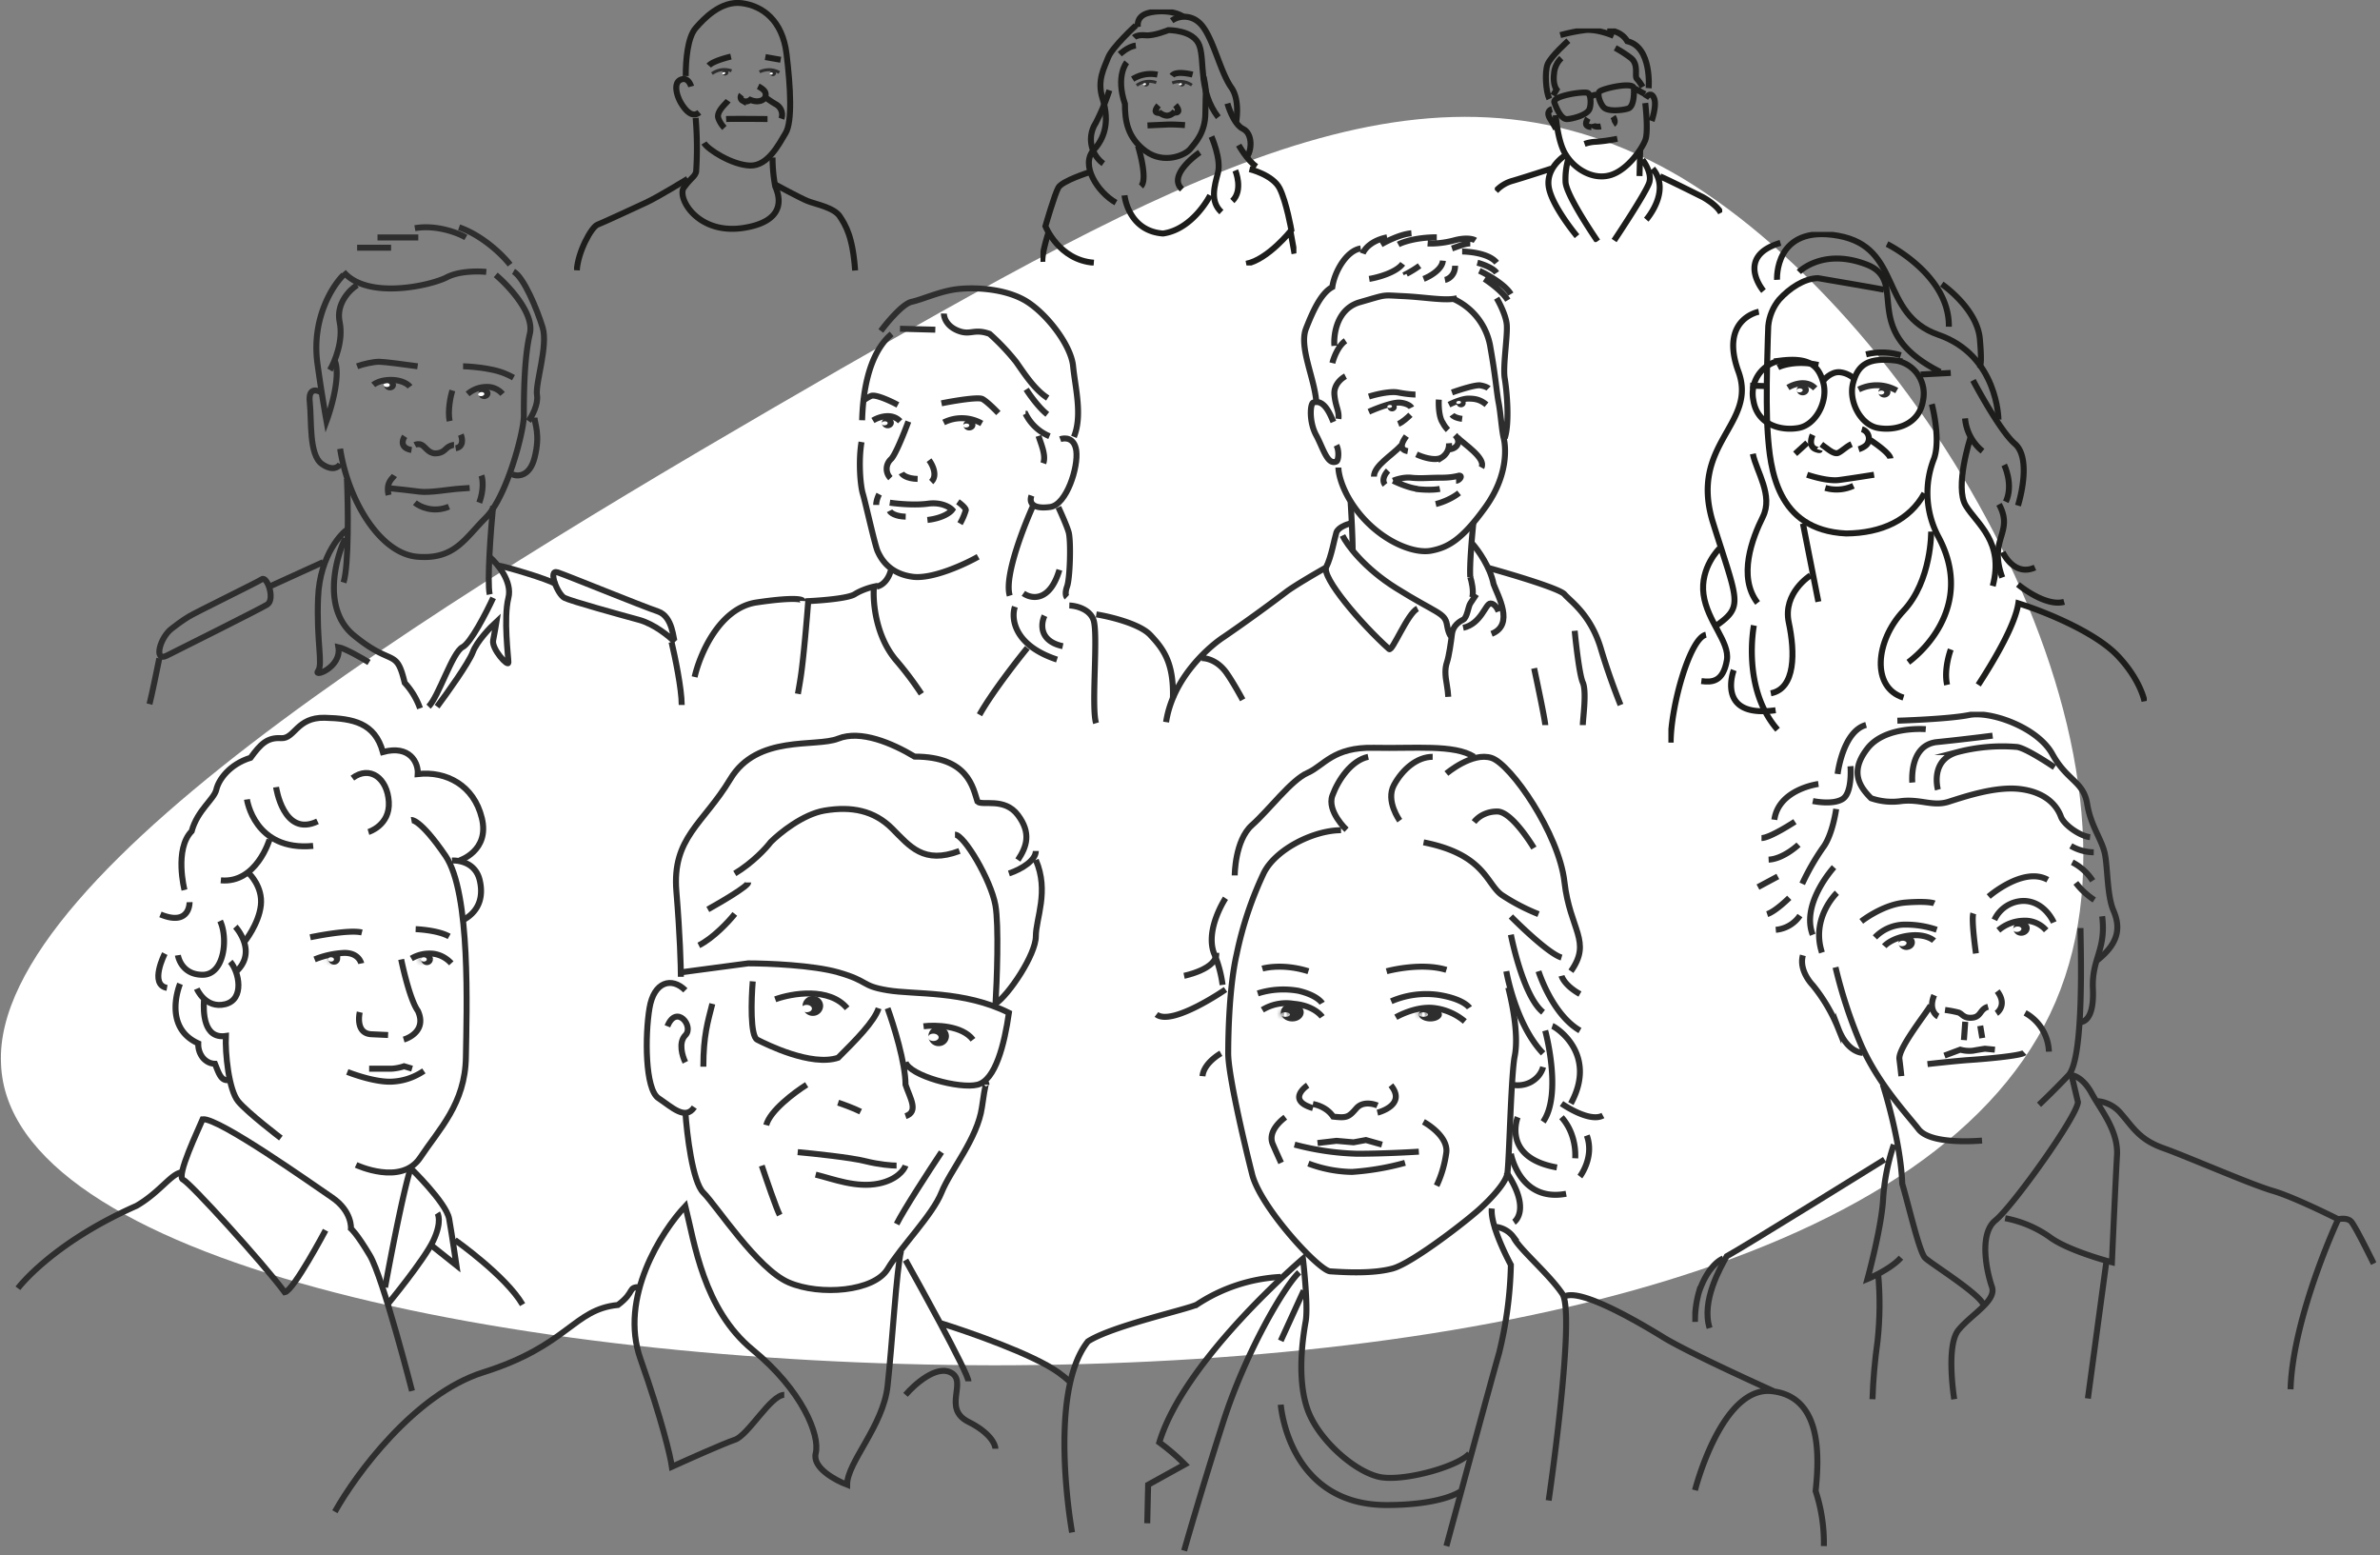 <svg xmlns="http://www.w3.org/2000/svg" fill="none" viewBox="0 0 398 260">
  <rect x="0" y="0" width="398" height="260" fill="#808080" stroke="none"/>
  <path fill="#fff" d="M166.02 228.26C85.27 228.09 1.27 210.84.17 177.8c-1.52-32.83 79.72-81.14 140.37-116.1 60.5-34.65 100.41-55.95 140.82-31.9 40.27 24.37 81.03 94.1 62.38 137.7-18.64 43.6-96.56 60.71-177.72 60.76Z"/>
  <g clip-path="url(#a)">
    <path fill="#2E2E2E" d="M319 158.8c.76-.09 1.3-.7 1.21-1.38-.08-.67-.76-1.13-1.52-1.03-.75.1-1.29.71-1.2 1.38.08.67.76 1.13 1.51 1.04Z"/>
    <path fill="#fff" d="M318.18 158.18c.4-.05.68-.3.65-.54-.03-.25-.37-.4-.77-.36-.39.05-.68.3-.65.54.03.25.38.41.77.36Z"/>
    <path fill="#2E2E2E" d="M338.2 156.43c.76-.1 1.3-.71 1.22-1.38-.09-.67-.77-1.14-1.52-1.04-.76.1-1.3.72-1.21 1.39.08.67.76 1.13 1.52 1.03Z"/>
    <path fill="#fff" d="M337.38 155.8c.4-.05.69-.3.66-.54-.04-.25-.38-.41-.78-.36-.39.05-.68.3-.65.54.03.25.38.4.77.36Z"/>
    <path stroke="#2E2E2E" stroke-miterlimit="10" d="M314.85 181.3s2.99 9.25 3.26 16.6c1.22 4.22 2.87 11.43 3.81 12.39.95.96 9.13 5.98 9.8 7.9M331.45 190.69c-1.76.13-8.7.55-10.61-1.9-1.9-2.46-6.95-7.77-9.8-14.53a79.21 79.21 0 0 1-4.09-12.54M347.92 155.16c0 2.57.69 21.78-2.04 24.64-2.72 2.86-4.9 4.9-4.9 4.9M322.33 177.9s4.9-.55 7.08-.69c2.18-.14 8.54-.68 9.12-1.22M325.17 176.48l2.64-.99c.7.19 1.43.25 2.15.17.9-.17 1.98-.33 1.98-.33l1.66.16"/>
    <path stroke="#2E2E2E" stroke-miterlimit="10" d="M322.85 168.09c-.68 1.25-5.45 7.16-5.22 8.97.23 1.82.33 2.85.33 2.85M338.65 169.34a7.68 7.68 0 0 1 3.98 6.48M328.64 170.82l-.22 3.07M331.15 171.5l.34 2.05M324.1 169.94c-.44-.22-1.6-1.3-.65-3.56M325.26 168.85c.76.1 1.51.24 2.26.43.66.23.85 1.02 2.33.86 1.48-.16 1.23-1.45 2.61-1.82M333.85 169.41s1.95-1.3.14-3.7M330.43 159.4s-.8-5.6-.44-6.69M315.1 158.19s1.19-1.4 4.12-1.77c2.94-.37 4.19.85 4.19.85M313.54 156.72a7 7 0 0 1 5.13-2.14c1.77 0 3.53.29 5.2.86M311.26 154.04s3.6-2.86 7.43-3.15c3.82-.3 4.77.14 4.77.14M332.56 149.89s5.8-5.07 9.88-2.8M334.18 155.54a6.73 6.73 0 0 1 4.19-1.61 4.68 4.68 0 0 1 3.81 1.61"/>
    <path stroke="#2E2E2E" stroke-miterlimit="10" d="M333.52 153.78a5.45 5.45 0 0 1 4.92-3.16c3.53.07 5 3.6 5 3.6M311.46 176.02s-2.5 0-4.04-4.05a28.11 28.11 0 0 0-4.27-7.25s-2.38-2.37-1.66-5M347.96 170.9c.48-.11 2.26-.47 2.03-5.58-.23-5.1 2.25-6.42 1.55-12.13M301 153.07a5.46 5.46 0 0 1-4.04 2.38M297.3 146.53l-3.32 1.78M299.21 150.1s-2.25 2.25-3.69 2.73M306.7 144.98s-5.58 6.07-3.57 11.3M307.18 149.26s-4.4 4.17-2.5 10M319.79 130.83s-.6-6.3 4.16-6.77c4.75-.48 9.27-1.07 9.27-1.07"/>
    <path stroke="#2E2E2E" stroke-miterlimit="10" d="M324.07 132.03s-1.43-5 3.33-6.3a29.39 29.39 0 0 1 9.74-.86c1.43 0 6.43 3.41 6.43 3.41"/>
    <path stroke="#2E2E2E" stroke-miterlimit="10" d="M322.04 121.91s-6.78-.59-9.75 3.22c-2.97 3.8-1.43 6.3.6 8.32 1.64.57 3.4.73 5.12.47 3.21-.35 5.23.96 7.85.12 2.62-.83 7.84-2.61 11.89-2.13 4.05.47 6.12 2.5 6.9 4.63.47 1.31 3.08 3.22 4.87 3.42M346.3 141.42a7.77 7.77 0 0 0 3.83 1.07M346.54 144.16a8.86 8.86 0 0 1 3.41 3.09M347.14 147.6c.85 1.12 1.9 2.09 3.08 2.86M303.15 133.92s3.33.72 5-.35c1.66-1.06 1.3-5.47 1.3-5.47M307.3 129.4s.85-7.13 4.76-8.2M307.06 135.25s-.6 4.4-2.26 6.53a39.2 39.2 0 0 0-3.42 5.98M300.76 141.22s-2.5 2.38-5 2.5M300.16 137.37s-4.16 2.74-5.59 2.74"/>
    <path stroke="#2E2E2E" stroke-miterlimit="10" d="M317.29 120.49s8.44-.24 12-.95c3.57-.71 11.44 2.04 13.92 6.54 2.48 4.5 5.2 4.52 5.82 8.31.62 3.8 2.5 5.98 2.98 8.45.47 2.47.35 6.9 1.42 9.4 1.07 2.5 1.2 5.23-2.73 8.32M304.09 131.07s-6.66.85-7.37 5.98M326.8 233.93s-1.44-8.92.7-11.56c2.16-2.64 6.43-4.88 5.6-7.25-.83-2.38-2.26-8.8.6-11.1 2.85-2.31 13.55-17.24 13.79-19.75l-1.07-4.52s1.78.13 3.33 2.98 4.52 6.3 4.27 10.46c-.25 4.16-.85 17.84-.85 17.84s-7.38-1.9-10.48-4.27a18.99 18.99 0 0 0-7.37-3.09M349.15 233.81l3.1-22.95M350.82 184.1a5.75 5.75 0 0 1 3.93 2.15c1.9 2.14 2.97 4.27 7.01 5.7 4.04 1.44 14.62 6.07 18.31 7.14 3.7 1.08 10.94 4.75 10.94 4.75s1.43-.35 2.14.36c.7.7 3.8 7.06 3.8 7.06M316.7 191.36a35.31 35.31 0 0 0-1.79 9.04c-.24 4.76-2.62 13.43-2.62 13.43s3.8-1.55 5.6-3.57"/>
    <path stroke="#2E2E2E" stroke-miterlimit="10" d="M313.13 233.93c.1-3.26.4-6.52.85-9.75.4-3.72.44-7.48.1-11.2M315.15 193.86s-23.55 14.62-26.4 16.17c-1.07 1.9-4.27 7.49-2.86 12"/>
    <path stroke="#2E2E2E" stroke-miterlimit="10" d="M288.15 210.41s-2.37.8-4.03 5.56a17.66 17.66 0 0 0-.67 5.03M391.01 203.84s-7.6 16.3-7.97 28.43"/>
  </g>
  <path stroke="#2E2E2E" stroke-miterlimit="10" d="M30.48 195.99c-1.82.13-3.65 3.28-7.66 5.61C8.59 207.88 3 215.38 3 215.38M64.4 215.23s2.69-14.87 4.3-20.04M29.75 159.7s.48 3.27 4.14 3.27c3.65 0 4.28-6.14 2.92-9M30.11 164.48s-3.03 7.22 3.05 9.96a3.57 3.57 0 0 0 .74 2.37c.26.32.58.58.93.76.35.18.73.27 1.12.28.61 1.5.98 2.86 2.2 2.73"/>
  <path stroke="#2E2E2E" stroke-miterlimit="10" d="M34.11 167.2c-.12 1.91-.12 6.55 3.66 6-.13 2.87.48 9.01 2.06 10.93 1.58 1.91 7.14 6.14 7.14 6.14M59.55 194.76s7.54 3.55 10.72-1.22c3.17-4.78 7.52-9 7.64-16.79.12-7.78.85-27.42-3.4-33.66-4.27-6.25-5.72-6-5.72-6M68.9 232.54s-4.86-18.97-7.04-22.64c-2.19-3.68-3.17-4.5-3.17-4.5s.24-2.88-3.16-5.2c-3.4-2.31-18.97-13.35-21.64-13.08-.61 1.5-4.5 9.56-3.28 10.1 1.22.55 13.37 13.92 17.01 18.83 1.47-.27 6.82-10.37 6.82-10.37M64.9 217.96s5.96-7.22 7.54-10.5c1.58-3.3.71-4.65.71-4.65"/>
  <path stroke="#2E2E2E" stroke-miterlimit="10" d="M68.54 195.17s6.08 5.87 6.57 8.6c.48 2.73 1.22 7.78 1.22 7.78l-4.29-3.42M76.08 207.31s8.52 6 11.31 10.8M27.56 159.43s-2.67 5.19.37 5.73M41.3 133.65s1.22 8.72 11.07 7.77M45.07 140.36s-2.18 7.37-8.14 6.82"/>
  <path stroke="#2E2E2E" stroke-miterlimit="10" d="M76.82 143.87s5.1-1.6 3.76-7.09c-1.33-5.5-5.96-7.91-10.72-7.37.13-1.9-1.33-4.91-5.83-3.68-1.34-4.9-5-5.61-9.73-5.73-4.72-.1-5 3.55-7.3 3.41-2.3-.14-3.4.95-5.1 3.28-3.53 1.09-5.35 3.68-5.72 5.31-.37 1.64-3.16 3.42-4.13 6.97-2.94 3-1.2 9.82-1.2 9.82"/>
  <path stroke="#2E2E2E" stroke-miterlimit="10" d="M61.61 139.1s3.65-1.1 3.41-5.05c-.24-3.95-3.16-6.14-6.09-3.96M46.17 131.6s1.21 8.46 6.93 5.72M41.67 146.06s2.31 2.18 1.95 5.32c-.37 3.13-2.68 6-2.68 6"/>
  <path stroke="#2E2E2E" stroke-miterlimit="10" d="M39.36 154.93s3.9 4.23 0 7.63M31.7 150.83s.12 4.1-4.87 2.05M75.6 143.87s3.77-.27 4.62 3.28c.47 1.96.48 4.91-2.8 6.69M52.61 160.4c1.6-.65 3.3-1.02 5-1.09 2.44 0 2.8 1.77 2.8 1.77M68.79 160.25a5.95 5.95 0 0 1 3.65-.8c1.14.14 2.2.7 3.03 1.6M51.88 156.7s6.43-1.36 8.64-.8M69.51 155.34s3.66.13 5.6 1.22M60.16 169.22s-.85 3.55 1.94 3.69l2.8.13M67.09 160.4s1.33 6.55 2.79 8.6c1.37 2.96-1.03 4.4-2.37 4.8M58.08 179.21s4.75 1.91 7.8 1.6c1.76-.13 3.48-.74 5-1.77M61.73 178.67h3.78c.7-.05 1.39-.18 2.06-.41l1.34.4"/>
  <path stroke="#2E2E2E" stroke-miterlimit="10" d="M32.91 165.3s1.43 3.4 4.75 2.59c3.31-.82 2.3-5.46.85-7.1"/>
  <path fill="#2E2E2E" stroke="#2E2E2E" d="M56.38 160.29a.5.5 0 0 1-.51.48.5.5 0 0 1-.5-.48.5.5 0 0 1 .5-.48c.3 0 .5.23.5.48Z"/>
  <mask id="b" fill="#fff">
    <path d="M55.35 160.76c.29 0 .52-.16.52-.36 0-.2-.23-.36-.52-.36-.3 0-.52.16-.52.36 0 .2.23.36.52.36Z"/>
  </mask>
  <path fill="#fff" d="M55.35 160.76c.29 0 .52-.16.52-.36 0-.2-.23-.36-.52-.36-.3 0-.52.16-.52.36 0 .2.23.36.52.36Z"/>
  <path fill="#2E2E2E" d="M54.87 160.4c0-.32.19-.5.28-.57.09-.06.16-.07.2-.07v2c.32 0 .65-.09.94-.28.27-.2.58-.56.58-1.08h-2Zm.48-.64c.03 0 .1.01.2.07.09.07.28.25.28.57h-2c0 .52.3.89.58 1.08.28.2.62.28.94.28v-2Zm.48.64c0 .32-.2.5-.28.57a.36.36 0 0 1-.2.07v-2c-.32 0-.66.09-.94.28-.28.2-.58.56-.58 1.08h2Zm-.48.64c-.04 0-.11 0-.2-.07a.69.69 0 0 1-.28-.57h2c0-.52-.3-.88-.58-1.08-.29-.2-.62-.28-.94-.28v2Z" mask="url(#b)"/>
  <path fill="#2E2E2E" stroke="#2E2E2E" d="M71.9 160.37a.5.5 0 0 1-.5.48.5.5 0 0 1-.5-.48.5.5 0 0 1 .5-.48c.3 0 .5.23.5.48Z"/>
  <mask id="c" fill="#fff">
    <path d="M70.86 160.76c.29 0 .52-.16.52-.36 0-.2-.23-.36-.52-.36-.29 0-.52.16-.52.36 0 .2.23.36.52.36Z"/>
  </mask>
  <path fill="#fff" d="M70.86 160.76c.29 0 .52-.16.52-.36 0-.2-.23-.36-.52-.36-.29 0-.52.16-.52.36 0 .2.23.36.52.36Z"/>
  <path fill="#2E2E2E" d="M70.38 160.4c0-.32.19-.5.28-.57.1-.06.16-.07.2-.07v2c.32 0 .65-.09.94-.28.27-.2.58-.56.58-1.08h-2Zm.48-.64c.03 0 .1.01.2.07.09.07.28.25.28.57h-2c0 .52.3.89.58 1.08.28.2.62.28.94.28v-2Zm.48.64c0 .32-.2.5-.28.57a.36.36 0 0 1-.2.07v-2c-.32 0-.66.09-.94.28-.28.2-.58.56-.58 1.08h2Zm-.48.64c-.04 0-.1 0-.2-.07a.69.69 0 0 1-.28-.57h2c0-.52-.3-.88-.58-1.08-.29-.2-.62-.28-.94-.28v2Z" mask="url(#c)"/>
  <path stroke="#2E2E2E" d="M116.16 113.18c.86-3.77 4.13-11.53 10.35-12.46 6.21-.92 7.75-.55 7.74-.24m-.82 15.52c.17-.95.34-1.91.47-2.8.45-2.9 1.03-9.67 1.26-12.7 2.13-.1 6.66-.45 7.77-1.15 1.1-.7 2.6-1.15 3.22-1.28-.22 2.42.23 8.29 3.76 12.39a54.75 54.75 0 0 1 4.17 5.54M148.95 95.41c-.17.76-.88 2.35-2.35 2.67m16.97-5c-2.3 1.3-7.75 3.8-11 3.34-4.09-.56-5.38-3.33-5.8-4.25-.44-.92-2.06-8.25-2.48-9.62-.42-1.38-.76-5.48-.22-8.65"/>
  <path stroke="#2E2E2E" d="M147.02 82.62c-.16.3-.49 1.08-.5 1.8M144.17 70.26c.1-3.64.75-10.9 4.94-14.43M173.67 72.88c.42 1.37 1.28 3.22.8 4.57m-22.57-6.98c-.66 1.8-2.16 5.58-2.9 6.29a2.2 2.2 0 0 0-.09 3.18M155.36 76.93c.59.78 1.48 2.6.36 3.65m2.09-9.95a6.77 6.77 0 0 1 6.37.17m-18.2-.5c.93-.57 3.14-1.36 4.55.13M157.44 67.43c1.98-.4 6.13-1.1 6.85-.72.71.38 2.07 1.72 2.66 2.35"/>
  <path stroke="#2E2E2E" d="M150.15 67.7c-1.2-.65-3.77-1.84-4.5-1.5-.74.35-1.24.73-1.4.88M148.8 84.04c1.2.18 4.17.47 6.37.17 2.19-.3 3.62.55 4.06 1.02-.31.44-1.58 1.41-4.14 1.7M160.18 83.89c.45.31 1.34 1.04 1.33 1.4a10.4 10.4 0 0 1-.97 2.25M172.91 84.23c-1.45 3.15-5.06 12.06-4.05 15.36m2.75-34.5c.58.92 2.1 3.06 3.53 4.19m-3.64-.1a7.84 7.84 0 0 0 4 3.75m-.29-6.38c-2.24-1.43-3.98-4.2-5.3-6.06a37.86 37.86 0 0 0-4.42-4.67c-2.7-.98-3.2.37-5.44-.6-1.8-.78-2.22-2.19-2.2-2.8m-1.44 2.7-5.91-.16m-3.2.37c1.1-1.49 3.67-4.54 5.14-4.87 1.83-.4 4.6-1.7 7.34-2.08 2.74-.38 7.74-.24 11.33 1.68 3.58 1.91 7.98 7.5 8.34 11.14.36 3.65 1.6 8.24.14 11.84m-2.6 11.76c.43.92 1.38 3.04 1.71 4.14.42 1.38.25 7.74-.25 9.1-.39 1.07-.2 1.66-.04 1.81M171.8 108.32c-2.12 2.6-6.07 7.74-8 11.18m19.53-16.78c2.27.36 7.24 1.56 9.01 3.42 2.21 2.34 3.97 4.66 3.8 10.57m-17.32-15.48c1.06.03 3.36.55 4.03 2.38.85 2.3-.4 14.55.44 17.3M169.72 101.44c-.66 1.95-.18 6.45 7.04 8.83M174.68 102.94c-.64 1.34-.93 4.25 3.05 5.09m-6.59-8.83c1.34.95 4.42 1.48 6.02-3.93"/>
  <path stroke="#2E2E2E" d="M177.3 73.43c.76-.28 2.37-.3 2.68 1.9.38 2.73-1.61 9.05-4.35 9.43-2.74.38-3.63-.55-3.14-1.9M150.75 79.08c.15.31.89.94 2.7.99m-4.69 5.33c.15.3.89.93 2.7.98"/>
  <path fill="#2E2E2E" d="M148.56 71.6c.55-.06.97-.51.91-1-.05-.5-.54-.86-1.1-.8-.56.05-.97.5-.91 1 .05.49.54.85 1.1.8Z"/>
  <path fill="#fff" d="M147.96 71.1c.29-.02.5-.2.49-.38-.02-.19-.27-.31-.56-.28-.3.03-.51.2-.5.38.03.19.28.31.57.29Z"/>
  <path fill="#2E2E2E" d="M162.2 71.96c.56-.06.97-.5.92-1-.06-.5-.55-.85-1.1-.8-.56.06-.98.5-.92 1 .05.5.54.86 1.1.8Z"/>
  <path fill="#fff" d="M161.6 71.47c.29-.02.51-.2.5-.38-.03-.19-.28-.31-.57-.28-.29.03-.51.2-.5.38.03.19.28.31.57.28Z"/>
  <path stroke="#2E2E2E" d="M234.34 74.44c-1.53 1.7-4.58 3.39-4.58 5.25m13.9-6.6c1.19 1.18 4.92 3.55 4.07 5.08"/>
  <path stroke="#2E2E2E" d="M243.15 50.02a10.72 10.72 0 0 1 6.1 8.14c.85 4.75 1.03 7.46 1.36 9.16.34 1.7.51 4.57.85 5.93.34 1.36.85 6.1-3.05 11.53s-6.27 6.78-9.16 7.3c-2.88.5-7.97-1.54-11.7-5.94-2.98-3.53-3.73-6.79-3.73-7.97M222.98 70.54c-.51-1.19-1.53-3.9-3.4-3.22-.5.33-.67 3.22.51 5.42 1.2 2.2 1.87 5.09 3.4 4.41.33-.17.5-1.7 0-2.71M220.1 66.98c-.34-3.9-2.89-8.99-1.7-12.04 1.19-3.05 2.54-5.94 4.4-6.95.35-2.55 2.38-6.1 4.75-6.45m.34.85c.23-.68 1.36-2.17 4.07-2.71m-1.01 1.19c.96-.57 3.32-1.73 5.08-1.87m-2.2 1.87c.73-.4 3.05-1.2 6.44-1.2m-1.53 1.03c.63.05 2.38.03 4.41-.51 2.04-.55 3.22-.23 3.56 0m-3.9 1.35c1.02-.34 2.2-.84 3.06-.84m-1.36 1.35c.68 0 4.4.17 5.77 1.87m-3.23 0c.85.22 2.68.88 3.22 1.7m-2.88-.35c1.36.63 4.3 2.28 5.26 3.9m-4.41-2.54c.96.62 3.09 2.2 3.9 3.56m-1.86-.34c.5.85 1.56 2.92 1.69 4.41.17 1.87-.68 6.95-.34 8.99.34 2.03.85 7.46 0 10"/>
  <path stroke="#2E2E2E" d="M225.01 62.9c-.68.35-2 1.43-1.86 3.06.17 2.03.84 2.71.67 4.07m-1.01-9.33c.22-.9.98-2.91 2.2-3.73m-1.86.85c-.17-1.98.44-6.2 4.23-7.29 4.75-1.36 3.57-1.19 7.3-1.02 3.73.17 7.12.85 8.98.34m-5.6-3.22c1.02-.4 3.1-1.56 3.23-3.05m.34 3.22c.56-.11 1.7-.75 1.7-2.37m-14.36 2.2c1.41-.23 4.5-1.05 5.6-2.54m.62 1.7a17.7 17.7 0 0 0 2.2-1.36m3.22 22.38c-.06.9 0 2.95.68 3.9.27.54.68 1.01.85 1.18m-6.95 1.02c-.4.57-1.61 2.2.23 2.52m1.46.53c.96.46 3.15 1.19 4.24.51a2.59 2.59 0 0 0 1.19-2.37m.11 1.02c1.3-.15 1.96-1.3.9-2.38M246.38 87.5c-.23 2.2-.65 7.08-.51 8.98m-20.01-12.55c.11 1.75.34 5.83.34 8.14"/>
  <path stroke="#2E2E2E" d="M225.86 87.5c-.68.16-2.1.7-2.38 1.52-.33 1.02-.84 4.07-1.69 5.76-.85 1.7 5.77 9.5 10.51 13.74.51.5 3.05-5.94 4.75-6.78M224.5 89.53c.74 1.52 3.56 5.42 8.99 8.81 6.78 4.24 8.14 4.07 8.48 6.1.27 1.64.68 2.04.84 2.04m3.4-15.6c.96 1.08 3.01 3.94 3.56 6.79.67 1.86 3.56 6.78-.34 8.3m-3.56-9.5c.22.69.6 2.32.34 3.4m.67-.5-1.01 1.52c-.34.5-.51 2.37-1.19 2.71-.68.34-1.7 1.02-1.87 2.37-.16 1.36-.5 3.73-.84 4.75-.34 1.02-.34 2.04 0 3.9.1.58.18 1.23.22 1.88m8.42-14.26c-.17-.45-.67-1.35-1.35-1.35-.85 0-1.53 3.39-4.58 4.07"/>
  <path stroke="#2E2E2E" d="M221.62 94.95c-1.7.96-5.4 3.12-6.61 4.07a273.95 273.95 0 0 1-10.34 7.46c-1.87 1.19-8.48 6.45-9.67 14.25m5.93-10.69c.8-.05 2.75.38 4.24 2.55.8 1.15 1.77 2.82 2.64 4.41m41.1-22.05c3.9 1.08 11.91 3.46 12.72 4.41 1.02 1.19 4.41 3.4 6.1 9.16 1.01 3.4 2.3 6.92 3.27 9.34m-7.67-12.4c.23 2.38.81 7.43 1.36 8.65.68 1.53 0 6.1 0 7.12m-8.14-9.5c.62 2.9 1.86 8.83 1.86 9.5M228.91 68.84c1.24-.56 4.04-1.66 5.26-1.52 1.22.13 1.75.62 1.86.84m6.28-.5c.67-.34 2.27-1.02 3.22-1.02 1.18 0 2.03.17 3.05 1.02m-15.6 12.71c.5-.22 1.83-.64 3.05-.5 1.53.16 3.05 0 4.41 0 1.1 0 2.2 0 3.56-.35.68 0 0 .85-.5.85M232.13 78.68c-.45.45-1.18 1.56-.5 2.37m5.08.68c.8.11 2.71.27 4.07 0M232.98 80.37c.8.4 2.71 1.22 4.07 1.36M240.1 84.27c.74-.17 2.55-.78 3.9-1.86m-1.19-16.79c1.25-.45 3.94-1.32 4.75-1.19.82.14 1.25.4 1.36.51m-20 1.36c1.07-.34 3.55-.95 4.9-.68 1.36.27 2.5.34 2.89.34"/>
  <path fill="#2E2E2E" d="M232.9 68.77c.42-.06.72-.4.67-.78-.05-.37-.43-.63-.85-.58-.42.06-.72.4-.67.78.05.37.43.63.85.58ZM244.43 68.09c.42-.06.72-.4.67-.78-.05-.37-.43-.63-.85-.57-.42.05-.72.4-.67.77.05.37.43.63.85.58Z"/>
  <path fill="#fff" d="M232.42 68.2c.22-.02.39-.16.37-.3-.02-.13-.21-.22-.43-.2-.22.03-.38.17-.37.3.02.15.22.24.43.2ZM243.95 67.53c.22-.03.39-.16.37-.3-.02-.14-.21-.23-.43-.2s-.38.16-.36.3c.01.14.2.23.42.2Z"/>
  <path stroke="#2E2E2E" d="M242.81 69.35c.12.17.62.54 1.7.68m-8.65-.68c-.4.4-1.35 1.26-2.03 1.53M151.43 210.66c1.54 2.75 3.76 6.77 5.77 10.52m4.75 9.76c0-.67-2.2-5-4.75-9.76m-5.77 12.02c1.5-1.75 5.11-4.96 7.52-3.76 3 1.5-1.5 6.01 3 8.27 3.61 1.8 4.51 3.75 4.51 4.5m-9.26-21.03c4.84 1.5 15.57 5.25 19.78 8.26.72.51 1.39 1.06 2.02 1.64m-59.88-63.26c-.75 3-1.5 5.26-1.5 10.52M170.22 143.78c1.5-2.26 2.25-4.51 0-7.52-2.25-3-6.01-1.5-6.76-2.25-.75-2.26-1.5-7.52-10.52-7.52-3.76-2.25-9.02-4.5-12.78-3-3.75 1.5-13.52-.75-18.03 6.76-4.51 7.51-9.77 9.77-9.02 18.79.6 7.21.75 12.52.75 14.27m3-5.26c2.41-1.2 5.02-4 6.02-5.26m-4.51-.75c2.25-1.25 6.76-3.9 6.76-4.5m-2.25-1.5c3-1.81 5.26-4.27 6.01-5.27 1.5-1.5 5.41-4.66 9.02-5.26 4.5-.75 8.26 0 11.27 3 3 3.01 5.26 6.02 11.27 3.76"/>
  <path stroke="#2E2E2E" d="m113.86 162.56 11.27-1.5c3.26 0 10.82.3 15.03 1.5 5.26 1.5 3.76 2.26 8.27 3 4.5.76 12.77 0 20.29 3.77-.75 5.26-2.26 11.27-5.26 12.02s-11.28-1.5-12.03-3.76m-25.55-13.52c-.25 3-.45 9.16.76 9.76 1.5.76 9.01 4.51 13.52 3.01 3-3 6.01-6.01 6.77-8.27m1.5 0c1 2.76 3 9.17 3 12.78.75 2.25 2.26 4.5 0 5.26m-11.27-2.26c.75.25 2.56.9 3.76 1.5m-9.02-4.5c-2 1.25-6.16 4.36-6.76 6.76m5.26 4.51c2.75.25 8.87.9 11.27 1.5 2.4.6 4.5.75 5.26.75m1.5 0c-.25.76-1.5 2.4-4.5 3.01-3.76.75-7.52-.75-10.53-1.5m21.04-3.76c-2 3-6.3 9.62-7.5 12.02m-22.55-9.76c.75 2.25 2.4 7.06 3 8.26m-.75-36.07c2.76-1 9.02-2.1 12.03 1.5m12.77 3.01c2-.25 6.46-.15 8.27 2.25"/>
  <path stroke="#2E2E2E" d="M166.46 168.2c.25-4.22.6-13.5 0-16.86-.75-4.22-5.26-11.8-6.76-11.8"/>
  <path stroke="#2E2E2E" d="M166.46 167.82c2.26-1.5 6.76-8.26 6.76-11.27 0-3 2.26-7.51 0-12.77M168.72 146.03c2.25-.75 4.5-2.25 4.5-3.76"/>
  <path fill="#2E2E2E" stroke="#2E2E2E" d="M137.15 168.18a1.2 1.2 0 0 1-1.22 1.16 1.2 1.2 0 0 1-1.22-1.16c0-.63.53-1.17 1.22-1.17s1.22.54 1.22 1.17Z"/>
  <path fill="#fff" d="M134.89 169.23c.49 0 .89-.27.89-.61 0-.34-.4-.62-.9-.62-.48 0-.88.28-.88.62 0 .34.4.61.89.61Z"/>
  <path fill="#2E2E2E" stroke="#2E2E2E" d="M158.19 173.24a1.2 1.2 0 0 1-1.22 1.16 1.2 1.2 0 0 1-1.22-1.16c0-.64.53-1.17 1.22-1.17s1.22.53 1.22 1.17Z"/>
  <path fill="#fff" d="M156.08 174.04c.49 0 .89-.27.89-.61 0-.34-.4-.62-.89-.62-.5 0-.89.28-.89.62 0 .34.4.61.89.61Z"/>
  <path stroke="#2E2E2E" d="M56 252.74c3.5-6.27 13.38-19.7 24.8-23.3 14.28-4.5 15.03-10.52 22.54-11.27 3-2.25 1.5-3 3.76-3m24.05 18.03c-2.26 0-6.02 6.76-8.27 7.51-1.8.6-7.77 3.26-10.52 4.51-.25-1.75-1.66-7.81-5.26-18.03-3.6-10.22 3.5-21.3 7.51-25.55 1.5 6 3 17.28 11.27 24.04 8.27 6.77 11.28 14.28 10.53 17.29-.6 2.4 3.25 4.5 5.25 5.26 0-3.76 6.02-9.77 6.77-16.53.75-6.77 1.5-19.54 2.25-22.55m-36.07-23.3c.25 3.77 1.2 11.73 3 13.53 2.26 2.26 9.03 12.78 14.29 15.03 5.26 2.26 14.27 1.5 16.53-2.25 2.25-3.76 7.51-9.02 9.01-12.78 1.5-3.75 6.02-9.01 6.77-14.27.6-4.21.75-4.26.75-3.76m-50.35-15.78c-2.25-2.26-5.26-1.5-6 3-.76 4.51-.76 13.53 1.5 15.03 2.25 1.5 4.5 3.76 6 1.5m-1.5-7.5c-.5-1.01-1.2-3.31 0-4.52 1.5-1.5-1.5-5.26-3-1.5"/>
  <path fill="#2E2E2E" stroke="#2E2E2E" d="M240.62 169.62c0 .07-.06.22-.32.38s-.65.27-1.1.27c-.47 0-.86-.12-1.11-.27-.27-.16-.32-.3-.32-.38 0-.07.05-.22.32-.38a2.2 2.2 0 0 1 1.1-.26c.46 0 .85.1 1.1.26.28.16.33.31.33.38Z"/>
  <mask id="d" fill="#fff">
    <path d="M238.04 170c.42 0 .77-.17.77-.38 0-.2-.35-.38-.77-.38-.43 0-.77.17-.77.38s.34.38.77.38Z"/>
  </mask>
  <path fill="#fff" d="M238.04 170c.42 0 .77-.17.77-.38 0-.2-.35-.38-.77-.38-.43 0-.77.17-.77.38s.34.38.77.38Z"/>
  <path fill="#2E2E2E" d="M237.8 169.62c0-.24.1-.4.19-.5.07-.08.13-.12.15-.13l-.1.01v2c.33 0 .68-.06.98-.21.25-.12.79-.47.79-1.17h-2Zm.24-.62c-.1 0-.13-.02-.1 0 0 0 .07.04.15.12.08.1.18.26.18.5h-2c0 .7.54 1.05.78 1.17.3.15.65.21.99.21v-2Zm.23.62c0 .24-.1.41-.18.5-.08.09-.14.12-.15.13h.1v-2c-.34 0-.69.06-1 .2-.23.13-.77.48-.77 1.17h2Zm-.23.62c.09 0 .12.02.1 0-.02 0-.08-.03-.15-.12a.77.77 0 0 1-.18-.5h2c0-.7-.54-1.04-.79-1.16-.3-.15-.65-.22-.98-.22v2Z" mask="url(#d)"/>
  <path fill="#2E2E2E" stroke="#2E2E2E" d="M217.52 169.24c0 .47-.52 1.03-1.42 1.03-.9 0-1.42-.56-1.42-1.03 0-.46.52-1.02 1.42-1.02.9 0 1.42.56 1.42 1.02Z"/>
  <mask id="e" fill="#fff">
    <path d="M214.94 170c.43 0 .78-.17.78-.38 0-.2-.35-.38-.78-.38-.42 0-.76.17-.76.38s.34.38.76.38Z"/>
  </mask>
  <path fill="#fff" d="M214.94 170c.43 0 .78-.17.78-.38 0-.2-.35-.38-.78-.38-.42 0-.76.17-.76.38s.34.38.76.38Z"/>
  <path fill="#2E2E2E" d="M214.72 169.62c0-.24.1-.4.17-.5.08-.08.14-.12.16-.13l-.1.01v2c.33 0 .68-.06.98-.21.25-.12.78-.47.78-1.17h-2Zm.22-.62c-.09 0-.12-.02-.1 0 .02 0 .08.04.16.12.07.1.18.26.18.5h-2c0 .7.54 1.05.78 1.17.3.15.65.21.98.21v-2Zm.24.62c0 .24-.1.41-.18.5-.08.09-.14.12-.16.13h.1v-2c-.33 0-.68.06-.98.2-.24.13-.78.48-.78 1.17h2Zm-.24.62c.1 0 .13.02.1 0 0 0-.07-.03-.15-.12a.77.77 0 0 1-.17-.5h2c0-.7-.54-1.04-.79-1.16-.3-.15-.65-.22-.99-.22v2Z" mask="url(#e)"/>
  <path stroke="#2E2E2E" stroke-miterlimit="10" d="M179.28 256.2s-4.21-23.29 2.65-31.93c4.05-2.62 16.82-5.4 18.22-6.17a28.1 28.1 0 0 1 14.03-4.62M217.25 212.72c-2.47 2.33-8.93 13.34-12.63 24.81-3.7 11.48-6.6 21.72-6.6 21.72M241.88 258.48s7.44-27.53 8.8-32.25a67.1 67.1 0 0 0 1.98-14.76s-3.5-6.39-3.19-9.43"/>
  <path stroke="#2E2E2E" stroke-miterlimit="10" d="M245.73 243c-1.83 2.15-10.56 4.6-14.68 3.99-4.13-.62-10.56-6.14-12.4-11.37-1.83-5.22-.76-12.14-.3-14.74.45-2.6-.46-10.45-.46-10.45s-19.87 16.9-24.02 30.72a34.91 34.91 0 0 1 4.28 3.68l-6.15 3.4-.15 6.44"/>
  <path stroke="#2E2E2E" stroke-miterlimit="10" d="M214.18 234.84s1.23 16.78 17.7 16.78c9.23 0 12.31-2.25 12.31-2.25M214.18 224.16l3.84-8.4M305 258.48c.06-3.12-.4-6.23-1.38-9.2.61-5.82 1.08-15.78-7.33-16.7-8.41-.91-12.84 16.56-12.84 16.56M258.98 250.86s4.56-31.18 2.28-34.56c-2.28-3.38-7.28-7.52-8.19-9.51a4.28 4.28 0 0 0-3.49-1.7M296.53 232.55s-14-6.27-18.46-9.02c-4.47-2.75-13.24-7.8-16.17-6.89M252.22 165.1c.93 3.66 1.7 8.4 1.08 11.47-.62 3.06-.92 17.6-1.23 19.6-.3 2-4.15 5.51-4.15 5.51-1.83 1.83-11.66 9.49-15.04 10.4-3.37.92-8.13.62-10.44.47-1.9-.13-11.67-10.72-13.05-16.23-1.39-5.51-4-16.69-4-20.2 0-3.53.2-11.35 1.42-16.63a60.34 60.34 0 0 1 4.46-13.39c1.9-4.06 8.38-7.3 12.99-7.3m13.8 2.03c10.27 2.02 10.48 6.96 13.09 8.8a33.51 33.51 0 0 0 6.13 3.2"/>
  <path stroke="#2E2E2E" stroke-miterlimit="10" d="M206.48 146.36s0-5.86 2.89-8.42c2.88-2.56 6.54-7.52 9.28-8.72 2.74-1.2 4.26-4.36 11.11-4.2 6.86.15 13.4-.61 16.74 1.5"/>
  <path stroke="#2E2E2E" stroke-miterlimit="10" d="M241.88 129.32s4.32-3.67 7.56-2.6c3.23 1.07 11.26 12.65 12.18 20.73.92 8.08 4.63 9.9 1.08 14.93M228.8 126.53c-2.83.6-5.03 3.86-5.99 6.48-.95 2.62 2.37 5.72 2.37 5.72M234.08 137.2s-2.42-3.29-.97-5.96c1.46-2.67 3.88-4.71 6.47-4.71"/>
  <path stroke="#2E2E2E" stroke-miterlimit="10" d="M246.5 137.43a4.6 4.6 0 0 1 1.8-1.35c.7-.3 1.49-.44 2.27-.4 2.5.3 5.94 6.1 5.94 6.1M252.66 156.27s2 10.29 5.39 12.97M251.9 162.38s1.5 8.84 6.15 13.73M252.66 153.22s6.05 6.14 8.47 6.87M257.28 162.38s2.25 7.2 6.93 9.91M204.94 165.43s-8.93 6.18-11.55 4.17M211.1 161.94s3.23-.97 7.7.44M231.88 162.38s5.64-1.56 10-.23M233.42 170.07s3.33-1.95 6.48-1.53a9.78 9.78 0 0 1 5.06 2.23M232.65 167.4a14.79 14.79 0 0 1 7.88-1.07c4.26.67 5.2 2.15 5.2 2.15M211.1 168.84a7.63 7.63 0 0 1 5.24-1.02c3.5.3 4.76 2.18 4.76 2.18M210.33 166.09c2.18-.7 4.51-.84 6.77-.45 3.24.75 4 2.08 4 2.08M218.68 181.44s-3.73 2.46.88 3.82M219.56 184.58c.73.14 1.4.4 1.99.77.58.36 1.05.82 1.39 1.33 2.25.25 2.57.13 3.86-1.36 1.28-1.5 3.54-.5 3.54-.5M230.34 186.02s5-1.22 2.25-4.58M238.04 187.55s4.13 2.22 3.83 5.1c-.26 1.94-.8 3.82-1.63 5.58M214.94 186.78c-1.57 1.2-2.8 2.84-2.1 4.5.71 1.65 1.4 3.13 1.4 3.13M216.49 191.36a45.4 45.4 0 0 0 10.46 1.53c5 0 10.32-.35 10.32-.35M220.33 191.1l3.17-.37 2.85.25 2.06-.38 2.7.76M218.8 194.53a21.6 21.6 0 0 0 7.3 1.4c3.02-.21 6-.72 8.86-1.52M204.17 176.1s-2.87 1.58-3.08 3.82M261.13 163.14s.37 1.53 3.08 3.05M259.59 171.53c.62.21 7.63 4.67 3.1 12.97M258.4 172.3s2.89 10.58-.35 15.25M252.66 181.3a4.71 4.71 0 0 0 3.35-.4c.5-.28.94-.64 1.3-1.07.34-.43.6-.92.74-1.44M253.8 186.78s-2.72 6.76 6.56 8.4M261.13 184.5s4.62 3.25 6.92 2M261.13 186.78a8.9 8.9 0 0 1 1.78 3.12c.4 1.19.57 2.47.51 3.75M252.66 192.89s1.44 8.15 9.24 6.69M253.17 204.33s3.02-1.98-1.28-8.4M264.2 196.7s2.48-3.21 1.16-6.86M204.94 150.17s-3.4 5.13-1.95 9.15a20.28 20.28 0 0 1 1.46 5.34"/>
  <path stroke="#2E2E2E" stroke-miterlimit="10" d="M198.01 163.14s5.6-1.13 5.38-3.81"/>
  <path stroke="#2E2E2E" d="M59.72 47.66c-1.24.78-3.57 3.11-2.92 6.19.65 3.07-.81 6.63-1.63 8.02"/>
  <path stroke="#2E2E2E" d="M81.32 45.46c-1.35-.14-4.57-.17-6.6.9-2.54 1.33-13.2 3.85-17.27-.9M85.3 44.25c-1.14-1.48-4.44-4.8-8.53-6.25M77.9 39.7c-1.34-.77-4.93-2.17-8.52-1.55M69.95 39.7h-6.82M65.4 41.41h-5.68M82.9 45.96c2.24 1.9 6.51 6.51 5.7 9.86-1 4.17-1 11.03-1 13.7s-2.85 13.54-6.38 17.05c-3.52 3.5-5.2 7.01-11.41 6.51-6.22-.5-11.59-9.36-12.93-18.05M57.45 45.96c-1.9 1.86-5.42 7.46-4.35 14.93a242.9 242.9 0 0 0 1.5 9.5c.9-2.43 2.41-7.87 1.34-10.18"/>
  <path stroke="#2E2E2E" d="M53.84 65.67c-.8-.51-2.32-.93-2.04 1.56.34 3.1-.17 8.8 2.04 10.35 1.77 1.24 2.78.52 3.06 0m28.75 1.72c.9.4 2.92.42 3.74-2.76 1.02-3.96 0-5.69 0-6.73M88.38 70.4c.58-.81 1.67-2.81 1.42-4.36-.31-1.94 1.89-8.23.94-11.3-.94-3.06-3.14-8.38-4.87-9.35M75.64 65.28c-.3.99-.8 3.4-.45 5.12M64.86 81.6c1.26.13 4.1.42 5.34.6 1.56.21 5.1-.38 6.12-.46l2.22-.16M69.38 84.04c.8.67 3.05 1.76 5.69.67"/>
  <path stroke="#2E2E2E" d="M65.95 79.5c-.32.54-1.46 1.09-.97 3.27M80.51 79.5c.22.6.44 2.34-.36 4.54M59.72 61.24c1.01-.38 2.7-.76 3.71-.76.81 0 4.61.5 6.41.76m7.6 0c.9 0 2.9.2 3.87.38 1.01.2 2.53.38 4.56 1.52M67.68 72.95c-.57.86-.57 2 1.14 2.28M77.06 72.67c.28.66.5 2.05-.86 2.27M75.92 74.38c-.1 0-.4.05-.85.28-.57.28-.86 1.14-2.28 1.14-1.13 0-1.7-1.14-2.27-1.42-.45-.23-.95-.1-1.14 0M58.02 80.06c.19 4.55.34 14.38-.57 17.33M82.46 84.6c-.38 3.98-1.03 12.51-.57 14.78"/>
  <path stroke="#2E2E2E" d="M57.73 90c-1.7 3.6-3.8 11.88 1.42 16.2 6.54 5.4 7.1 2 8.53 7.96a12.27 12.27 0 0 1 2.56 4.26"/>
  <path stroke="#2E2E2E" d="M58.02 88.58c-.57.29-4.55 3.98-4.83 11.37-.29 7.39.85 11.08 0 12.22-.86 1.14 3.97-.57 3.4-3.98 1.14.23 3.89 1.8 5.12 2.56M81.9 93.13c1.32 1.14 3.8 4.1 3.12 6.82-.85 3.41 0 9.95 0 10.8 0 .85-2.84-2.27-2.55-3.7.22-1.13.47-2.55.56-3.12-1.04.95-3.3 3.3-3.97 5.11-.69 1.82-4.27 6.82-5.97 9.1m9.38-18.19c-1.14 2.46-3.76 7.56-5.12 8.24-1.7.86-3.98 8.24-5.68 9.95M54.04 93.98l-9.38 4.27m-15.91 6.82c.47-.38 1.7-1.31 2.84-2 1.42-.84 11.37-5.68 12.22-6.24.85-.57 2.27 3.4.85 4.26-1.42.85-14.5 7.39-16.77 8.52-2.27 1.14-1.13-3.1.86-4.54Z"/>
  <path stroke="#2E2E2E" d="M83.3 94.55c.58 0 8.53 2.28 9.67 3.13"/>
  <path stroke="#2E2E2E" d="M110.02 102.22c2.56.86 2.56 4.84 2.84 5.12-.94-.95-3.46-3.01-5.97-3.7-3.12-.85-11.36-3.12-12.5-3.69-1.14-.57-2.84-4.83-1.14-4.26 1.71.57 14.21 5.68 16.77 6.53ZM112.3 107.34c.56 2.37 1.7 7.79 1.7 10.52M26.64 110.07c-.37 1.82-1.2 5.9-1.64 7.65"/>
  <path fill="#2E2E2E" d="M65.18 65.26c.56.02 1.02-.37 1.04-.88.02-.5-.42-.93-.98-.94-.56-.02-1.02.37-1.04.87-.02.51.42.94.98.95Z"/>
  <path fill="#fff" d="M64.66 64.7c.29.01.53-.13.53-.32.01-.19-.22-.35-.51-.36-.3 0-.53.14-.54.32 0 .19.22.35.52.36Z"/>
  <path fill="#2E2E2E" d="M81.12 66.7c.56-.07.95-.53.9-1.03-.07-.5-.57-.85-1.13-.78-.55.07-.95.54-.88 1.04.06.5.56.85 1.11.78Z"/>
  <path fill="#fff" d="M80.52 66.23c.28-.04.5-.22.48-.4-.03-.2-.28-.31-.57-.27-.29.03-.5.22-.48.4.02.19.28.3.57.27Z"/>
  <path stroke="#2E2E2E" stroke-miterlimit="10" d="M62.42 64.34s1.03-.9 3.2-.82c2.18.09 2.94 1.14 2.94 1.14M78.2 65.87a4.9 4.9 0 0 1 3.06-1.18 3.4 3.4 0 0 1 2.78 1.18"/>
  <g clip-path="url(#f)">
    <path stroke="#1D1D1B" stroke-miterlimit="10" d="M114.67 12.71c0-2.65.3-6.43 1.66-8.01 1.37-1.58 4.24-4.62 7.72-4.17 3.48.46 6.8 2.88 7.48 8.47.68 5.6.99 11.35-.15 13.24-1.14 1.9-2.97 5.52-5.94 5.44-2.96-.08-7.03-2.64-7.71-3.78"/>
    <path stroke="#1D1D1B" stroke-miterlimit="10" d="M129.19 26.33c0 1.62.15 3.24.45 4.84.38.9 2.57 5.67-5.21 6.92-7.8 1.26-11.27-5.06-10.07-6.73 1.21-1.66 1.82-1.8 2.05-2.64.2-3 .17-6-.08-9M115.58 14.46s-.45-1.68-1.74-1.14c-1.29.53-.68 2.72.07 3.95.75 1.24 1.89 2.5 3.03 1.52M122.23 9.46s-2.97.68-3.7 1.51M127.98 9.54l2.57.45M124 15.85a.65.65 0 0 0-.02.8c.06.08.13.14.22.19a1.16 1.16 0 0 0 1.27-.15c1.42.63 2.88 0 2.52-1.2-.18-.57-1.2-1.06-1.2-1.06M128.35 19.9c-.16 0-5.73-.06-6.92 0M121.76 16.83c-.31.45-2.05 1.84-1.62 2.97.22.59.56 1.12 1 1.58M130.67 19.84a1.98 1.98 0 0 0-.88-2.38 18.7 18.7 0 0 1-1.65-1.08"/>
    <path stroke="#1D1D1B" stroke-miterlimit="10" d="M129.68 30.87s4.1 2.22 5.35 2.73c1.26.51 4.44 1.09 5.4 2.56.97 1.48 2.17 3.36 2.57 9.06M114.99 29.9s-4.9 3.02-6.93 3.96c-2.03.94-7.11 3.3-8.14 3.7-1.03.4-3.3 4.6-3.46 7.63"/>
    <path stroke="#2E2E2E" stroke-width=".5" d="M119.06 12.31a3.51 3.51 0 0 1 3.27-.47"/>
    <path fill="#2E2E2E" d="M121.42 12.6c.28-.07.45-.33.38-.58-.07-.25-.35-.4-.63-.31-.28.07-.45.34-.38.59.07.25.35.39.63.3Z"/>
    <path fill="#fff" d="M121.07 12.41c.15-.04.25-.15.22-.24-.03-.1-.17-.13-.31-.1-.15.05-.25.15-.22.25.03.09.16.13.31.1Z"/>
    <path stroke="#2E2E2E" stroke-width=".5" d="M127.02 12.02c.56-.3 2-.69 3.3.1"/>
    <path fill="#2E2E2E" d="M129.3 12.73c.28-.03.5-.26.47-.52-.02-.26-.28-.45-.56-.42-.3.03-.5.26-.48.52.02.26.28.44.57.42Z"/>
    <path fill="#fff" d="M128.99 12.47c.15-.01.26-.1.25-.2 0-.1-.14-.16-.29-.15-.15.02-.26.1-.25.2 0 .1.14.17.29.15Z"/>
  </g>
  <g clip-path="url(#g)">
    <path stroke="#1D1D1B" stroke-miterlimit="10" d="M321.81 82.47c-2.44 4.47-7.14 6.67-13.08 6.72-11.75-.55-12.71-11-13.12-16.8-.41-5.79.09-17.89.09-17.89.16-1.63.8-3.18 1.85-4.44 1.69-1.86 4.13-3.5 6.44-3.56 0 0 9.77 1.66 11.06 1.93M301.5 87.53l2.58 13.07"/>
    <path stroke="#1D1D1B" stroke-miterlimit="10" d="M297.63 60.3a5.6 5.6 0 0 0-4.42 6.62c.64 4.14 4.63 5.15 7.55 4.63 2.93-.52 4.98-4.51 4.15-7.55-.83-3.04-2.5-4.3-7.28-3.7ZM317.17 60.3a5.6 5.6 0 0 1 4.42 6.62c-.64 4.14-4.64 5.15-7.55 4.63-2.92-.52-4.98-4.51-4.15-7.55.83-3.04 2.49-4.3 7.28-3.7Z"/>
    <path stroke="#1D1D1B" stroke-miterlimit="10" d="M304.95 63.6s1.2-1.53 2.76-1.37c.94.11 1.82.54 2.49 1.2M297.17 46.78s-.55-9.3 10.23-7.37c10.77 1.94 6.81 13.11 16.77 16.57 9.95 3.45 10.03 14.17 10.03 14.17"/>
    <path stroke="#1D1D1B" stroke-miterlimit="10" d="M315.56 40.8s10.47 5.13 10.34 13.82M323.05 67.57s1.55 5.8.37 9.1a15.57 15.57 0 0 0 .78 13.16c5.52 10.4-1.39 18.13-5.08 20.89M286.94 104.65c4.7-3.32 3.69-3.96-.46-17.21s7.46-16.47 4.24-25.3c-3.22-8.82 3.4-10.02 3.4-10.02M334.29 84.31c2.57 4.79-1.84 5.7.55 12.24M285.28 106.12c-2.67.55-5.9 11.96-5.9 18.04M293.3 104.56s-2.08 10.54 3.96 17.44M358.62 117.25s-.65-3.59-4.51-7.64c-3.87-4.04-12.44-7.45-16.59-8.74-.52 3.41-3.6 8.85-6.7 13.63M294.91 48.65s-4.87-5.75 2.83-8.05M300.82 45.47s3.98-4.07 11.32-1.25c7.35 2.83-1.59 10.97 12.31 17.95M321.18 62.61l5.04-.26M292.67 64.47l2.93.09M303.12 72.7s-.89 1.93.58 2.42c.59.2.62.1.62.1M304.58 74.28s.58.45.89.66c.3.22 1.32 1.07 1.94.77.62-.29 1.42-1.1 2.22-1.45M310.82 75.11s1.29-.4 1.55-1.1a1.61 1.61 0 0 0-1.02-2.25M302.2 79.37s3.31 1.15 5.34.88c2.03-.27 5.85-.88 5.85-.88M305.24 81.57c1.56.46 3.23.33 4.7-.35M312.06 59.25c1.9-.48 3.91-.43 5.8.14M297.32 61.42s2.57-1.33 6.77-.4M329.94 63.59s4.42 8.4 7 10.6c2.57 2.22 1.14 8.32.52 10.34"/>
    <path stroke="#1D1D1B" stroke-miterlimit="10" d="M335.16 77.73s1.6 3.27.27 6.16M329.5 73.22s-2.66 8.22-.77 11.31c1.88 3.1 6.46 6.02 4.51 13.44M322.94 88.87s.1 8.22-4.63 13.26c-4.72 5.04-5.4 12.81 0 14.5M302.76 96.2s-4.68 2.92-3.63 7.87c1.06 4.95 1.16 11.05-3 11.84M293.12 75.88c.62 3.01 3.45 6.94 1.68 10.52-1.78 3.58-4.25 10.02-.88 14.4M287.54 91.7s-3.28 3.18-2.66 7.7c.62 4.53 4.42 7.92 3.9 10.97-.62 3.62-2.44 3.74-4.27 3.5"/>
    <path stroke="#1D1D1B" stroke-miterlimit="10" d="M328.61 69.95a7.93 7.93 0 0 0 2.92 5.48M324.72 47.5s5.93 4.06 6.37 9.2c.44 5.12-.08 4.33-.08 4.33M312.77 73.57s3.27 2.12 3.36 3.08M300.2 75.87l2.03-1.85M326.22 108.58s-1.22 3.25-.61 5.92M334.9 92.31s1.86 4.16 5.4 2.57M337.46 97.71s4.52 3.8 7.72 2.91M289.93 112.03s-3.09 8.13 7 6.71"/>
    <path stroke="#2E2E2E" d="M310.82 65.12a6.76 6.76 0 0 1 6.37.18M299 64.8c.93-.58 3.13-1.37 4.55.13"/>
    <path fill="#2E2E2E" d="M301.57 66.09c.56-.06.97-.5.92-1-.05-.5-.55-.86-1.1-.8-.56.05-.97.5-.92 1 .05.5.54.85 1.1.8Z"/>
    <path fill="#fff" d="M300.97 65.6c.3-.03.51-.2.5-.39-.03-.18-.28-.3-.57-.28-.29.03-.5.2-.49.39.02.18.27.3.56.28Z"/>
    <path fill="#2E2E2E" d="M315.21 66.46c.56-.06.97-.5.92-1-.05-.5-.55-.86-1.1-.8-.56.05-.97.5-.92 1 .05.5.54.85 1.1.8Z"/>
    <path fill="#fff" d="M314.61 65.97c.3-.03.51-.2.5-.39-.03-.18-.28-.3-.57-.28-.29.03-.5.2-.49.39.02.18.27.3.56.28Z"/>
  </g>
  <g clip-path="url(#h)">
    <path stroke="#1D1D1B" stroke-miterlimit="10" d="M188.42 10.42s-1.9 2.23-.3 6.96c0 2.72.37 5.63 3.48 7.9 3.1 2.25 6.65.62 7.44-.37.8-.99 2.53-2.72 2.53-6.03 0-3.3.29-3.36-.29-6.02M187.26 9.06s1.37-1.3 2.68-1.44"/>
    <path stroke="#1D1D1B" stroke-miterlimit="10" d="M189.65 6.26s.5-.5 1.89-.36c1.39.15 3.83-.86 3.83-.86s4.27-.07 5.2 2.58c.95 2.65-.21 7.61 3.16 11.98"/>
    <path stroke="#1D1D1B" stroke-miterlimit="10" d="M189.94 4.26s-3.98 3.65-4.63 5.37c-.65 1.72-1.9 3.8-.94 6.82.95 3.02.86 6.1-1.45 8.6-2.32 2.51.63 7.1 3.69 8.83"/>
    <path stroke="#1D1D1B" stroke-miterlimit="10" d="M185.52 15.09c-.62 1.9-1.39 3.74-2.31 5.52a5.01 5.01 0 0 0 1.3 6.74M200.63 25.48s-5.56 3.76-2.96 6.17M190.3 24.4s1.73 5.53.5 6.75M190.3 4.54s-.44-1.8 1.73-2.37c2.17-.57 4.63-.21 5.86.63"/>
    <path stroke="#1D1D1B" stroke-miterlimit="10" d="M195.94 3.46a3.66 3.66 0 0 1 4.48.22c2.32 1.88 3.48 8.13 5.5 10.97 1.51 2.16.79 5.82.79 5.82"/>
    <path stroke="#1D1D1B" stroke-miterlimit="10" d="M205.26 17.3s.94 3.45 2.6 4.24c1.67.8 1.53 3.76.51 4.88"/>
    <path stroke="#1D1D1B" stroke-miterlimit="10" d="M207.14 24.26s1.45 2.59 2.97 3.6M206.58 28.5s1.38 3.3-.5 5.1M202.59 22.83s1.66 3.76 1.09 6.03c-.59 2.27-1.38 4.8.57 6.6M182.2 28.79s-4.56 1.43-5.21 2.57c-.65 1.15-2.17 6.46-2.17 6.46s2.25 5.67 8.1 6.1M208.95 28.28s3.9.93 5.05 3.23c1.14 2.3 1.95 6.96 1.95 6.96s-3.9 4.94-7.56 5.63M215.82 38.76l.66 3.65"/>
    <path stroke="#1D1D1B" stroke-miterlimit="10" d="M175.33 38.9s-1.08 3.23-1.02 4.88M188.05 32.66s.58 5.95 6.44 6.38c5.05-.72 7.88-6.38 7.88-6.38M189.41 13.23a5.65 5.65 0 0 1 4.15-.75M199.43 12.47s-2.8-.73-3.44.2M191.89 20.97l3.37-.15c.97-.05 2.9.1 2.9.1M193.77 18.67c.36.4.86.64 1.4.67a1.7 1.7 0 0 0 1.3-.76"/>
    <path stroke="#1D1D1B" stroke-miterlimit="10" d="M196.56 17.57s1.21 1.34-.14 1.25M193.74 17.62s-1.21 1.34.14 1.25"/>
    <path stroke="#2E2E2E" stroke-width=".5" d="M190.08 14.28a3.51 3.51 0 0 1 3.28-.47"/>
    <path fill="#2E2E2E" d="M191.78 14.44c.28-.07.46-.34.39-.59-.07-.25-.36-.39-.64-.31-.28.08-.45.34-.38.6.07.24.35.38.63.3Z"/>
    <path fill="#fff" d="M191.44 14.25c.14-.04.24-.15.21-.24-.02-.1-.16-.14-.3-.1-.15.04-.25.15-.23.24.03.1.17.14.31.1Z"/>
    <path stroke="#2E2E2E" stroke-width=".5" d="M196.03 13.87a3.51 3.51 0 0 1 3.28.36"/>
    <path fill="#2E2E2E" d="M197.78 14.44c.28-.07.46-.34.39-.59-.07-.25-.36-.39-.64-.31-.28.08-.45.34-.38.6.07.24.35.38.63.3Z"/>
    <path fill="#fff" d="M197.44 14.25c.14-.04.24-.15.21-.24-.02-.1-.16-.14-.3-.1-.15.04-.25.15-.23.24.03.1.17.14.31.1Z"/>
  </g>
  <g stroke="#1D1D1B" stroke-miterlimit="10" clip-path="url(#i)">
    <path d="m274.17 29.43.11-4.4M274.68 26.71s1.63 2.09 1.13 3.78c-.51 1.7-5.88 9.72-5.88 9.72M267.16 40.33s-5.3-7.68-5.36-9.94a12 12 0 0 1 .45-3.78M277.61 29.49c1.02.4 7.12 3.45 7.12 3.45s2.32 1.24 3.05 2.65M275.3 36.72s4.24-4.8 1.07-8.53"/>
    <path d="M263.72 39.49s-4.35-5.2-4.75-8.38c-.39-3.18 2.77-5.14 2.77-5.14M250.16 31.92a5.91 5.91 0 0 1 2.82-1.7c1.92-.56 6.44-2.03 6.44-2.03M276.2 20.22s.85-2.46.45-3.67c-.4-1.2-1.13-.68-1.47-.11M259.54 18.24s-1.13.29-.34 1.59c.8 1.3 1.02 1.75 1.02 1.75M260.16 19.26s.28 4.12 1.52 6.33c1.56 2.75 4.8 4.57 7.69 3.67 2.87-.9 5.2-4.4 5.76-5.82.57-1.41 0-6.21 0-6.21"/>
    <path d="M273.23 14.73s.2 2.96-.92 3.4c-.69.26-3.27.62-4.09-.15-.54-.49-1.2-2.17-.75-2.66.45-.5 5.58-1.7 5.76-.59ZM259.92 17.09s.89 2.82 2.09 2.82c.74 0 3.28-.6 3.76-1.61.32-.67.33-2.46-.26-2.76-.6-.3-5.82.44-5.59 1.55ZM267.16 15.93a.94.94 0 0 0-1.1.3M273.44 14.83l1.63.9M274.7 14.54c-.28-.49-.6-.95-.98-1.38-.42-.42.37-2.35-.98-3.45-.83-.63-1.71-1.2-2.63-1.7"/>
    <path d="M275.7 14.74s.59-6.86-3.57-7.85c-.49-.82-1.41-1.7-3.36-1.89"/>
    <path d="M269.85 5.99s-2.72-1.19-4.75-.96c-1.41.17-2.8.46-4.18.84M262.27 6.8s-2.95 2.64-3.47 3.95c-.52 1.32-.3 4.55.29 5.79"/>
    <path d="M261.1 9.72a3.94 3.94 0 0 0-1.22 2.6c-.23 1.83.42 2.65.42 2.65l-.57.98M270.46 23.2c-1.14.23-2.3.4-3.45.49-.7.02-1.38.14-2.03.37M267.71 21.13s-1.24.26-1.4-.42M269.75 19.5s.6.91.03 1.25M266.12 21.24s-.6 0-.83-.34c-.23-.34.26-1.13.26-1.13"/>
  </g>
  <defs>
    <clipPath id="a">
      <path fill="#fff" d="M283 119h114.34v115H283z"/>
    </clipPath>
    <clipPath id="f">
      <path fill="#fff" d="M143.54 0H96v45.26h47.54z"/>
    </clipPath>
    <clipPath id="g">
      <path fill="#fff" d="M279 38.77h80v86.08h-80z"/>
    </clipPath>
    <clipPath id="h">
      <path fill="#fff" d="M174 1.58h42.79v42.8H174z"/>
    </clipPath>
    <clipPath id="i">
      <path fill="#fff" d="M288 4.75h-38.03v35.72H288z"/>
    </clipPath>
  </defs>
</svg>
